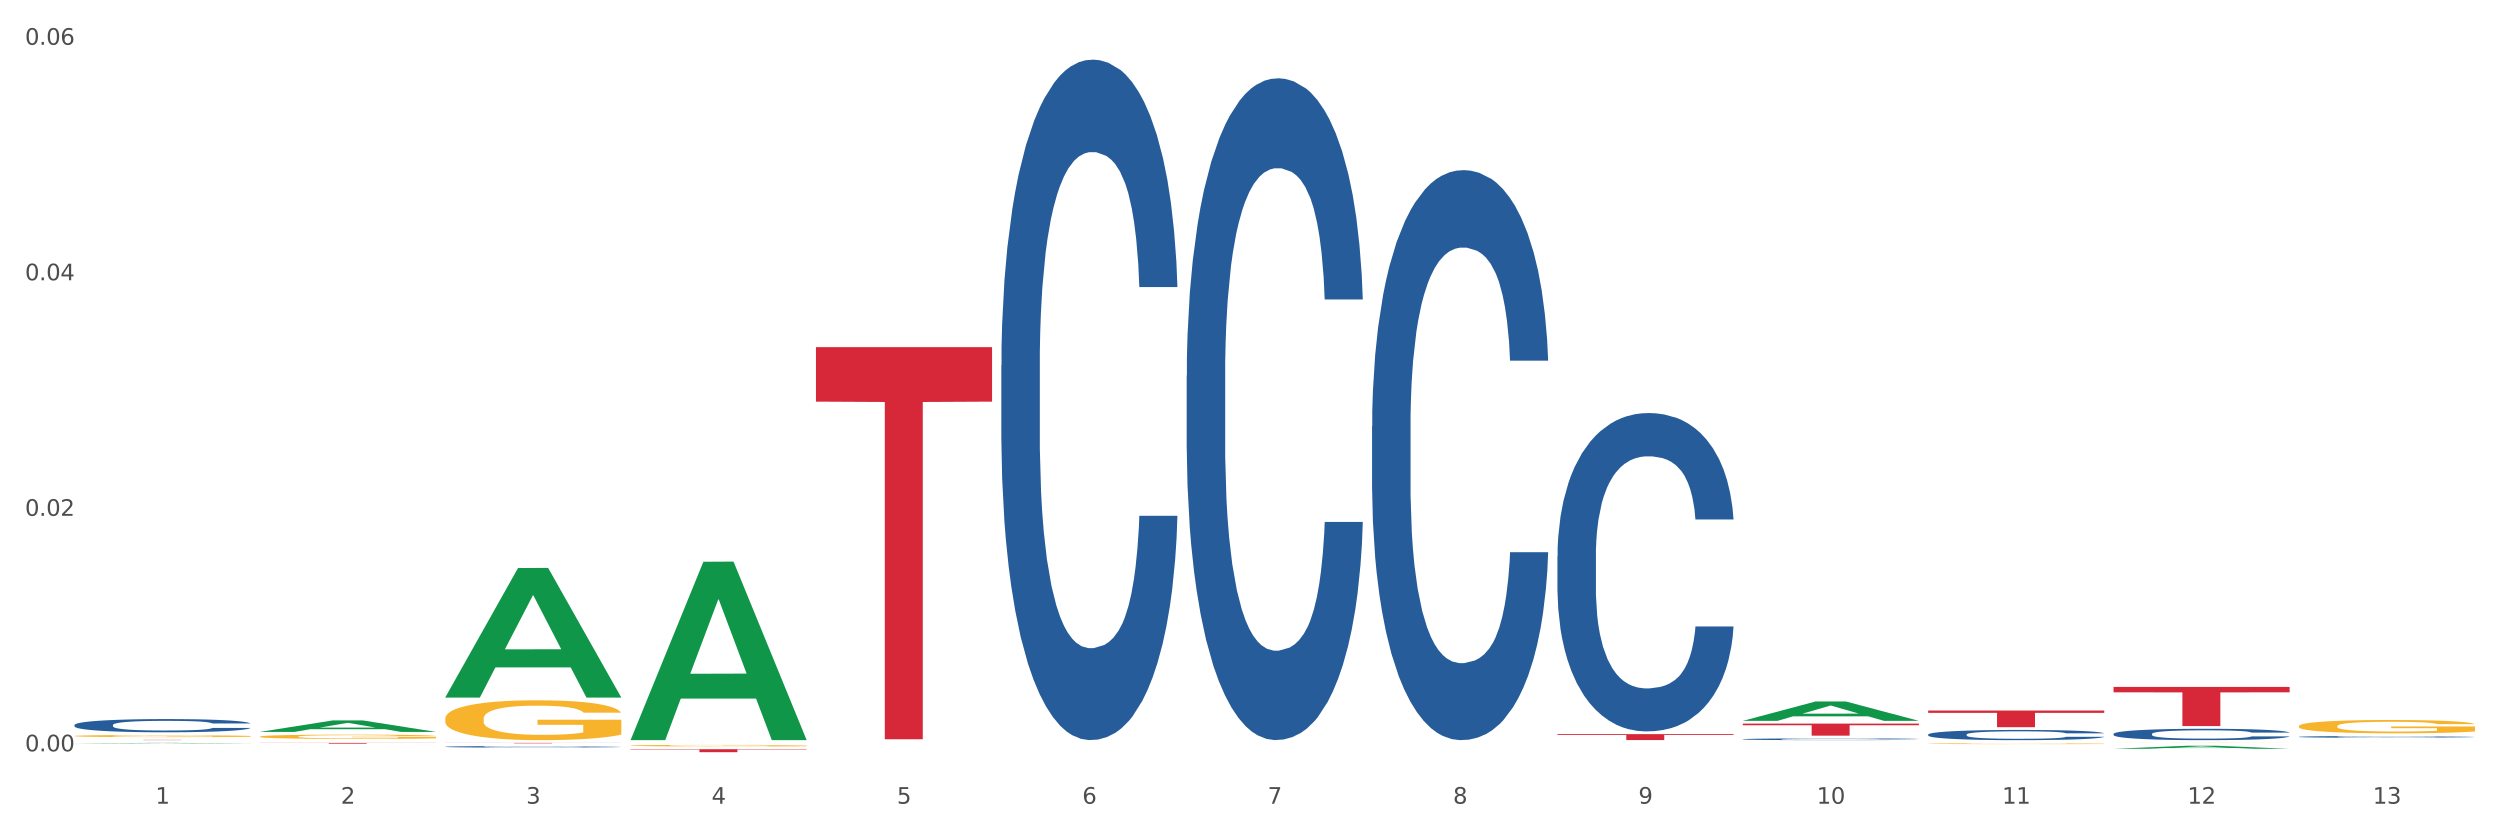 <?xml version="1.0" encoding="utf-8" standalone="no"?>
<!DOCTYPE svg PUBLIC "-//W3C//DTD SVG 1.1//EN"
  "http://www.w3.org/Graphics/SVG/1.1/DTD/svg11.dtd">
<svg xmlns:xlink="http://www.w3.org/1999/xlink" width="1080pt" height="360pt" viewBox="0 0 1080 360" xmlns="http://www.w3.org/2000/svg" version="1.1">
 <rect x="0" y="0" width="1080" height="360" fill="#333333" stroke="none"/>
 <defs>
  <style type="text/css">*{stroke-linejoin: round; stroke-linecap: butt}</style>
 </defs>
 <g id="figure_1">
  <g id="patch_1">
   <path d="M 0 360 
L 1080 360 
L 1080 0 
L 0 0 
z
" style="fill: #ffffff; stroke: #ffffff; stroke-linejoin: miter"/>
  </g>
  <g id="axes_1">
   <g id="matplotlib.axis_1">
    <g id="xtick_1">
     <g id="text_1">
      <!-- 1 -->
      <g style="fill: #4d4d4d" transform="translate(67.159 347.204) scale(0.096 -0.096)">
       <defs>
        <path id="DejaVuSans-31" d="M 794 531 
L 1825 531 
L 1825 4091 
L 703 3866 
L 703 4441 
L 1819 4666 
L 2450 4666 
L 2450 531 
L 3481 531 
L 3481 0 
L 794 0 
L 794 531 
z
" transform="scale(0.016)"/>
       </defs>
       <use xlink:href="#DejaVuSans-31"/>
      </g>
     </g>
    </g>
    <g id="xtick_2">
     <g id="text_2">
      <!-- 2 -->
      <g style="fill: #4d4d4d" transform="translate(147.238 347.204) scale(0.096 -0.096)">
       <defs>
        <path id="DejaVuSans-32" d="M 1228 531 
L 3431 531 
L 3431 0 
L 469 0 
L 469 531 
Q 828 903 1448 1529 
Q 2069 2156 2228 2338 
Q 2531 2678 2651 2914 
Q 2772 3150 2772 3378 
Q 2772 3750 2511 3984 
Q 2250 4219 1831 4219 
Q 1534 4219 1204 4116 
Q 875 4013 500 3803 
L 500 4441 
Q 881 4594 1212 4672 
Q 1544 4750 1819 4750 
Q 2544 4750 2975 4387 
Q 3406 4025 3406 3419 
Q 3406 3131 3298 2873 
Q 3191 2616 2906 2266 
Q 2828 2175 2409 1742 
Q 1991 1309 1228 531 
z
" transform="scale(0.016)"/>
       </defs>
       <use xlink:href="#DejaVuSans-32"/>
      </g>
     </g>
    </g>
    <g id="xtick_3">
     <g id="text_3">
      <!-- 3 -->
      <g style="fill: #4d4d4d" transform="translate(227.317 347.204) scale(0.096 -0.096)">
       <defs>
        <path id="DejaVuSans-33" d="M 2597 2516 
Q 3050 2419 3304 2112 
Q 3559 1806 3559 1356 
Q 3559 666 3084 287 
Q 2609 -91 1734 -91 
Q 1441 -91 1130 -33 
Q 819 25 488 141 
L 488 750 
Q 750 597 1062 519 
Q 1375 441 1716 441 
Q 2309 441 2620 675 
Q 2931 909 2931 1356 
Q 2931 1769 2642 2001 
Q 2353 2234 1838 2234 
L 1294 2234 
L 1294 2753 
L 1863 2753 
Q 2328 2753 2575 2939 
Q 2822 3125 2822 3475 
Q 2822 3834 2567 4026 
Q 2313 4219 1838 4219 
Q 1578 4219 1281 4162 
Q 984 4106 628 3988 
L 628 4550 
Q 988 4650 1302 4700 
Q 1616 4750 1894 4750 
Q 2613 4750 3031 4423 
Q 3450 4097 3450 3541 
Q 3450 3153 3228 2886 
Q 3006 2619 2597 2516 
z
" transform="scale(0.016)"/>
       </defs>
       <use xlink:href="#DejaVuSans-33"/>
      </g>
     </g>
    </g>
    <g id="xtick_4">
     <g id="text_4">
      <!-- 4 -->
      <g style="fill: #4d4d4d" transform="translate(307.396 347.204) scale(0.096 -0.096)">
       <defs>
        <path id="DejaVuSans-34" d="M 2419 4116 
L 825 1625 
L 2419 1625 
L 2419 4116 
z
M 2253 4666 
L 3047 4666 
L 3047 1625 
L 3713 1625 
L 3713 1100 
L 3047 1100 
L 3047 0 
L 2419 0 
L 2419 1100 
L 313 1100 
L 313 1709 
L 2253 4666 
z
" transform="scale(0.016)"/>
       </defs>
       <use xlink:href="#DejaVuSans-34"/>
      </g>
     </g>
    </g>
    <g id="xtick_5">
     <g id="text_5">
      <!-- 5 -->
      <g style="fill: #4d4d4d" transform="translate(387.475 347.204) scale(0.096 -0.096)">
       <defs>
        <path id="DejaVuSans-35" d="M 691 4666 
L 3169 4666 
L 3169 4134 
L 1269 4134 
L 1269 2991 
Q 1406 3038 1543 3061 
Q 1681 3084 1819 3084 
Q 2600 3084 3056 2656 
Q 3513 2228 3513 1497 
Q 3513 744 3044 326 
Q 2575 -91 1722 -91 
Q 1428 -91 1123 -41 
Q 819 9 494 109 
L 494 744 
Q 775 591 1075 516 
Q 1375 441 1709 441 
Q 2250 441 2565 725 
Q 2881 1009 2881 1497 
Q 2881 1984 2565 2268 
Q 2250 2553 1709 2553 
Q 1456 2553 1204 2497 
Q 953 2441 691 2322 
L 691 4666 
z
" transform="scale(0.016)"/>
       </defs>
       <use xlink:href="#DejaVuSans-35"/>
      </g>
     </g>
    </g>
    <g id="xtick_6">
     <g id="text_6">
      <!-- 6 -->
      <g style="fill: #4d4d4d" transform="translate(467.554 347.204) scale(0.096 -0.096)">
       <defs>
        <path id="DejaVuSans-36" d="M 2113 2584 
Q 1688 2584 1439 2293 
Q 1191 2003 1191 1497 
Q 1191 994 1439 701 
Q 1688 409 2113 409 
Q 2538 409 2786 701 
Q 3034 994 3034 1497 
Q 3034 2003 2786 2293 
Q 2538 2584 2113 2584 
z
M 3366 4563 
L 3366 3988 
Q 3128 4100 2886 4159 
Q 2644 4219 2406 4219 
Q 1781 4219 1451 3797 
Q 1122 3375 1075 2522 
Q 1259 2794 1537 2939 
Q 1816 3084 2150 3084 
Q 2853 3084 3261 2657 
Q 3669 2231 3669 1497 
Q 3669 778 3244 343 
Q 2819 -91 2113 -91 
Q 1303 -91 875 529 
Q 447 1150 447 2328 
Q 447 3434 972 4092 
Q 1497 4750 2381 4750 
Q 2619 4750 2861 4703 
Q 3103 4656 3366 4563 
z
" transform="scale(0.016)"/>
       </defs>
       <use xlink:href="#DejaVuSans-36"/>
      </g>
     </g>
    </g>
    <g id="xtick_7">
     <g id="text_7">
      <!-- 7 -->
      <g style="fill: #4d4d4d" transform="translate(547.634 347.204) scale(0.096 -0.096)">
       <defs>
        <path id="DejaVuSans-37" d="M 525 4666 
L 3525 4666 
L 3525 4397 
L 1831 0 
L 1172 0 
L 2766 4134 
L 525 4134 
L 525 4666 
z
" transform="scale(0.016)"/>
       </defs>
       <use xlink:href="#DejaVuSans-37"/>
      </g>
     </g>
    </g>
    <g id="xtick_8">
     <g id="text_8">
      <!-- 8 -->
      <g style="fill: #4d4d4d" transform="translate(627.713 347.204) scale(0.096 -0.096)">
       <defs>
        <path id="DejaVuSans-38" d="M 2034 2216 
Q 1584 2216 1326 1975 
Q 1069 1734 1069 1313 
Q 1069 891 1326 650 
Q 1584 409 2034 409 
Q 2484 409 2743 651 
Q 3003 894 3003 1313 
Q 3003 1734 2745 1975 
Q 2488 2216 2034 2216 
z
M 1403 2484 
Q 997 2584 770 2862 
Q 544 3141 544 3541 
Q 544 4100 942 4425 
Q 1341 4750 2034 4750 
Q 2731 4750 3128 4425 
Q 3525 4100 3525 3541 
Q 3525 3141 3298 2862 
Q 3072 2584 2669 2484 
Q 3125 2378 3379 2068 
Q 3634 1759 3634 1313 
Q 3634 634 3220 271 
Q 2806 -91 2034 -91 
Q 1263 -91 848 271 
Q 434 634 434 1313 
Q 434 1759 690 2068 
Q 947 2378 1403 2484 
z
M 1172 3481 
Q 1172 3119 1398 2916 
Q 1625 2713 2034 2713 
Q 2441 2713 2670 2916 
Q 2900 3119 2900 3481 
Q 2900 3844 2670 4047 
Q 2441 4250 2034 4250 
Q 1625 4250 1398 4047 
Q 1172 3844 1172 3481 
z
" transform="scale(0.016)"/>
       </defs>
       <use xlink:href="#DejaVuSans-38"/>
      </g>
     </g>
    </g>
    <g id="xtick_9">
     <g id="text_9">
      <!-- 9 -->
      <g style="fill: #4d4d4d" transform="translate(707.792 347.204) scale(0.096 -0.096)">
       <defs>
        <path id="DejaVuSans-39" d="M 703 97 
L 703 672 
Q 941 559 1184 500 
Q 1428 441 1663 441 
Q 2288 441 2617 861 
Q 2947 1281 2994 2138 
Q 2813 1869 2534 1725 
Q 2256 1581 1919 1581 
Q 1219 1581 811 2004 
Q 403 2428 403 3163 
Q 403 3881 828 4315 
Q 1253 4750 1959 4750 
Q 2769 4750 3195 4129 
Q 3622 3509 3622 2328 
Q 3622 1225 3098 567 
Q 2575 -91 1691 -91 
Q 1453 -91 1209 -44 
Q 966 3 703 97 
z
M 1959 2075 
Q 2384 2075 2632 2365 
Q 2881 2656 2881 3163 
Q 2881 3666 2632 3958 
Q 2384 4250 1959 4250 
Q 1534 4250 1286 3958 
Q 1038 3666 1038 3163 
Q 1038 2656 1286 2365 
Q 1534 2075 1959 2075 
z
" transform="scale(0.016)"/>
       </defs>
       <use xlink:href="#DejaVuSans-39"/>
      </g>
     </g>
    </g>
    <g id="xtick_10">
     <g id="text_10">
      <!-- 10 -->
      <g style="fill: #4d4d4d" transform="translate(784.817 347.204) scale(0.096 -0.096)">
       <defs>
        <path id="DejaVuSans-30" d="M 2034 4250 
Q 1547 4250 1301 3770 
Q 1056 3291 1056 2328 
Q 1056 1369 1301 889 
Q 1547 409 2034 409 
Q 2525 409 2770 889 
Q 3016 1369 3016 2328 
Q 3016 3291 2770 3770 
Q 2525 4250 2034 4250 
z
M 2034 4750 
Q 2819 4750 3233 4129 
Q 3647 3509 3647 2328 
Q 3647 1150 3233 529 
Q 2819 -91 2034 -91 
Q 1250 -91 836 529 
Q 422 1150 422 2328 
Q 422 3509 836 4129 
Q 1250 4750 2034 4750 
z
" transform="scale(0.016)"/>
       </defs>
       <use xlink:href="#DejaVuSans-31"/>
       <use xlink:href="#DejaVuSans-30" transform="translate(63.623 0)"/>
      </g>
     </g>
    </g>
    <g id="xtick_11">
     <g id="text_11">
      <!-- 11 -->
      <g style="fill: #4d4d4d" transform="translate(864.896 347.204) scale(0.096 -0.096)">
       <use xlink:href="#DejaVuSans-31"/>
       <use xlink:href="#DejaVuSans-31" transform="translate(63.623 0)"/>
      </g>
     </g>
    </g>
    <g id="xtick_12">
     <g id="text_12">
      <!-- 12 -->
      <g style="fill: #4d4d4d" transform="translate(944.975 347.204) scale(0.096 -0.096)">
       <use xlink:href="#DejaVuSans-31"/>
       <use xlink:href="#DejaVuSans-32" transform="translate(63.623 0)"/>
      </g>
     </g>
    </g>
    <g id="xtick_13">
     <g id="text_13">
      <!-- 13 -->
      <g style="fill: #4d4d4d" transform="translate(1025.054 347.204) scale(0.096 -0.096)">
       <use xlink:href="#DejaVuSans-31"/>
       <use xlink:href="#DejaVuSans-33" transform="translate(63.623 0)"/>
      </g>
     </g>
    </g>
    <g id="xtick_14"/>
    <g id="xtick_15"/>
    <g id="xtick_16"/>
    <g id="xtick_17"/>
    <g id="xtick_18"/>
    <g id="xtick_19"/>
    <g id="xtick_20"/>
    <g id="xtick_21"/>
    <g id="xtick_22"/>
    <g id="xtick_23"/>
    <g id="xtick_24"/>
    <g id="xtick_25"/>
   </g>
   <g id="matplotlib.axis_2">
    <g id="ytick_1">
     <g id="text_14">
      <!-- 0.00 -->
      <g style="fill: #4d4d4d" transform="translate(10.8 324.579) scale(0.096 -0.096)">
       <defs>
        <path id="DejaVuSans-2e" d="M 684 794 
L 1344 794 
L 1344 0 
L 684 0 
L 684 794 
z
" transform="scale(0.016)"/>
       </defs>
       <use xlink:href="#DejaVuSans-30"/>
       <use xlink:href="#DejaVuSans-2e" transform="translate(63.623 0)"/>
       <use xlink:href="#DejaVuSans-30" transform="translate(95.41 0)"/>
       <use xlink:href="#DejaVuSans-30" transform="translate(159.033 0)"/>
      </g>
     </g>
    </g>
    <g id="ytick_2">
     <g id="text_15">
      <!-- 0.02 -->
      <g style="fill: #4d4d4d" transform="translate(10.8 222.833) scale(0.096 -0.096)">
       <use xlink:href="#DejaVuSans-30"/>
       <use xlink:href="#DejaVuSans-2e" transform="translate(63.623 0)"/>
       <use xlink:href="#DejaVuSans-30" transform="translate(95.41 0)"/>
       <use xlink:href="#DejaVuSans-32" transform="translate(159.033 0)"/>
      </g>
     </g>
    </g>
    <g id="ytick_3">
     <g id="text_16">
      <!-- 0.04 -->
      <g style="fill: #4d4d4d" transform="translate(10.8 121.086) scale(0.096 -0.096)">
       <use xlink:href="#DejaVuSans-30"/>
       <use xlink:href="#DejaVuSans-2e" transform="translate(63.623 0)"/>
       <use xlink:href="#DejaVuSans-30" transform="translate(95.41 0)"/>
       <use xlink:href="#DejaVuSans-34" transform="translate(159.033 0)"/>
      </g>
     </g>
    </g>
    <g id="ytick_4">
     <g id="text_17">
      <!-- 0.06 -->
      <g style="fill: #4d4d4d" transform="translate(10.8 19.34) scale(0.096 -0.096)">
       <use xlink:href="#DejaVuSans-30"/>
       <use xlink:href="#DejaVuSans-2e" transform="translate(63.623 0)"/>
       <use xlink:href="#DejaVuSans-30" transform="translate(95.41 0)"/>
       <use xlink:href="#DejaVuSans-36" transform="translate(159.033 0)"/>
      </g>
     </g>
    </g>
    <g id="ytick_5"/>
    <g id="ytick_6"/>
    <g id="ytick_7"/>
   </g>
   <g id="PolyCollection_1">
    <path d="M 32.175 321.163 
L 32.253 321.163 
L 63.625 320.932 
L 76.644 320.931 
L 108.25 321.164 
L 93.192 321.164 
L 86.369 321.11 
L 53.978 321.11 
L 53.743 321.111 
L 47.155 321.164 
L 32.175 321.164 
L 32.175 321.163 
L 58.056 321.077 
L 82.291 321.077 
L 70.291 320.981 
L 70.134 320.981 
L 69.977 320.981 
L 57.978 321.077 
L 58.056 321.077 
L 32.175 321.163 
z
" clip-path="url(#pfc039f7ddf)" style="fill: #109648"/>
    <path d="M 192.333 320.931 
L 268.408 320.931 
L 268.408 320.958 
L 238.483 320.959 
L 238.483 321.125 
L 222.078 321.125 
L 222.078 320.959 
L 192.333 320.958 
L 192.333 320.932 
L 192.333 320.931 
z
" clip-path="url(#pfc039f7ddf)" style="fill: #d62839"/>
    <path d="M 112.254 320.931 
L 188.329 320.931 
L 188.329 320.977 
L 158.404 320.978 
L 158.404 321.263 
L 141.999 321.263 
L 141.999 320.978 
L 112.254 320.977 
L 112.254 320.932 
L 112.254 320.931 
z
" clip-path="url(#pfc039f7ddf)" style="fill: #d62839"/>
    <path d="M 32.175 319.614 
L 108.25 319.614 
L 108.25 319.633 
L 78.325 319.633 
L 78.325 319.751 
L 61.92 319.751 
L 61.92 319.633 
L 32.175 319.633 
L 32.175 319.614 
L 32.175 319.614 
z
" clip-path="url(#pfc039f7ddf)" style="fill: #d62839"/>
    <path d="M 672.808 317.154 
L 748.883 317.154 
L 748.883 317.511 
L 718.958 317.514 
L 718.958 319.722 
L 702.553 319.722 
L 702.553 317.514 
L 672.808 317.511 
L 672.808 317.157 
L 672.808 317.154 
z
" clip-path="url(#pfc039f7ddf)" style="fill: #d62839"/>
    <path d="M 752.887 312.597 
L 828.963 312.597 
L 828.963 313.322 
L 799.037 313.327 
L 799.037 317.815 
L 782.632 317.815 
L 782.632 313.327 
L 752.887 313.322 
L 752.887 312.602 
L 752.887 312.597 
z
" clip-path="url(#pfc039f7ddf)" style="fill: #d62839"/>
    <path d="M 832.967 306.953 
L 909.042 306.953 
L 909.042 307.953 
L 879.116 307.96 
L 879.116 314.152 
L 862.712 314.152 
L 862.712 307.96 
L 832.967 307.953 
L 832.967 306.96 
L 832.967 306.953 
z
" clip-path="url(#pfc039f7ddf)" style="fill: #d62839"/>
    <path d="M 913.046 296.743 
L 989.121 296.743 
L 989.121 299.093 
L 959.196 299.109 
L 959.196 313.65 
L 942.791 313.65 
L 942.791 299.109 
L 913.046 299.093 
L 913.046 296.759 
L 913.046 296.743 
z
" clip-path="url(#pfc039f7ddf)" style="fill: #d62839"/>
    <path d="M 32.175 317.947 
L 32.265 317.946 
L 32.265 317.916 
L 32.444 317.89 
L 33.343 317.828 
L 34.69 317.777 
L 35.678 317.75 
L 36.666 317.728 
L 37.833 317.705 
L 39.271 317.682 
L 41.875 317.648 
L 43.492 317.631 
L 45.468 317.613 
L 49.061 317.586 
L 51.665 317.571 
L 54.36 317.559 
L 58.761 317.544 
L 61.635 317.538 
L 64.689 317.533 
L 68.371 317.529 
L 71.156 317.528 
L 77.263 317.531 
L 82.473 317.538 
L 84.988 317.544 
L 88.221 317.554 
L 89.927 317.561 
L 92.712 317.574 
L 95.586 317.591 
L 97.562 317.606 
L 100.526 317.634 
L 102.771 317.662 
L 104.837 317.697 
L 105.915 317.721 
L 106.723 317.743 
L 107.442 317.769 
L 108.16 317.809 
L 91.993 317.809 
L 91.365 317.781 
L 90.377 317.753 
L 88.939 317.727 
L 87.682 317.71 
L 85.526 317.69 
L 83.55 317.676 
L 81.485 317.666 
L 78.97 317.658 
L 76.994 317.654 
L 74.209 317.651 
L 68.731 317.652 
L 65.048 317.658 
L 62.533 317.666 
L 60.917 317.674 
L 59.479 317.682 
L 57.863 317.694 
L 55.977 317.711 
L 54.629 317.727 
L 53.282 317.747 
L 52.204 317.766 
L 51.216 317.79 
L 50.408 317.814 
L 49.779 317.84 
L 49.24 317.871 
L 48.791 317.924 
L 48.791 318.037 
L 48.971 318.062 
L 49.42 318.096 
L 49.959 318.122 
L 50.857 318.153 
L 51.665 318.173 
L 53.192 318.203 
L 54.899 318.228 
L 56.246 318.243 
L 57.593 318.257 
L 59.929 318.275 
L 62.533 318.29 
L 64.779 318.299 
L 67.832 318.307 
L 69.898 318.31 
L 71.695 318.312 
L 76.096 318.312 
L 79.239 318.31 
L 82.742 318.304 
L 85.437 318.296 
L 87.682 318.287 
L 90.197 318.272 
L 91.814 318.258 
L 91.814 318.086 
L 72.054 318.085 
L 72.054 317.97 
L 108.25 317.97 
L 108.25 318.307 
L 106.723 318.324 
L 105.017 318.34 
L 103.22 318.354 
L 100.526 318.372 
L 97.292 318.388 
L 94.418 318.4 
L 91.365 318.41 
L 87.772 318.419 
L 83.101 318.427 
L 80.227 318.43 
L 76.635 318.433 
L 72.413 318.434 
L 68.731 318.432 
L 65.138 318.428 
L 61.366 318.42 
L 57.683 318.41 
L 54.899 318.399 
L 52.114 318.386 
L 49.15 318.368 
L 46.815 318.352 
L 45.019 318.337 
L 43.043 318.318 
L 40.887 318.293 
L 39.271 318.271 
L 37.833 318.248 
L 36.307 318.218 
L 35.229 318.192 
L 34.151 318.16 
L 33.522 318.136 
L 32.804 318.099 
L 32.265 318.047 
L 32.175 317.947 
z
" clip-path="url(#pfc039f7ddf)" style="fill: #f7b32b"/>
    <path d="M 272.412 323.647 
L 348.488 323.647 
L 348.488 323.828 
L 318.562 323.829 
L 318.562 324.95 
L 302.157 324.95 
L 302.157 323.829 
L 272.412 323.828 
L 272.412 323.648 
L 272.412 323.647 
z
" clip-path="url(#pfc039f7ddf)" style="fill: #d62839"/>
    <path d="M 993.125 313.697 
L 993.215 313.692 
L 993.215 313.503 
L 993.394 313.34 
L 994.292 312.946 
L 995.64 312.621 
L 996.628 312.447 
L 997.616 312.306 
L 998.783 312.164 
L 1000.22 312.017 
L 1002.825 311.801 
L 1004.442 311.691 
L 1006.418 311.576 
L 1010.01 311.407 
L 1012.615 311.313 
L 1015.31 311.234 
L 1019.711 311.14 
L 1022.585 311.098 
L 1025.639 311.066 
L 1029.321 311.045 
L 1032.105 311.04 
L 1038.213 311.056 
L 1043.422 311.103 
L 1045.937 311.14 
L 1049.171 311.203 
L 1050.877 311.245 
L 1053.662 311.329 
L 1056.536 311.439 
L 1058.512 311.534 
L 1061.476 311.712 
L 1063.721 311.891 
L 1065.787 312.111 
L 1066.865 312.264 
L 1067.673 312.405 
L 1068.392 312.568 
L 1069.11 312.825 
L 1052.943 312.825 
L 1052.314 312.642 
L 1051.326 312.468 
L 1049.889 312.3 
L 1048.632 312.195 
L 1046.476 312.064 
L 1044.5 311.98 
L 1042.434 311.917 
L 1039.92 311.864 
L 1037.944 311.838 
L 1035.159 311.817 
L 1029.68 311.822 
L 1025.998 311.864 
L 1023.483 311.917 
L 1021.866 311.964 
L 1020.429 312.017 
L 1018.813 312.09 
L 1016.926 312.2 
L 1015.579 312.3 
L 1014.232 312.426 
L 1013.154 312.552 
L 1012.166 312.699 
L 1011.358 312.857 
L 1010.729 313.02 
L 1010.19 313.219 
L 1009.741 313.55 
L 1009.741 314.27 
L 1009.921 314.432 
L 1010.37 314.648 
L 1010.909 314.811 
L 1011.807 315.005 
L 1012.615 315.136 
L 1014.142 315.325 
L 1015.849 315.483 
L 1017.196 315.583 
L 1018.543 315.667 
L 1020.878 315.782 
L 1023.483 315.877 
L 1025.728 315.934 
L 1028.782 315.987 
L 1030.848 316.008 
L 1032.644 316.019 
L 1037.045 316.019 
L 1040.189 316.003 
L 1043.692 315.966 
L 1046.386 315.919 
L 1048.632 315.861 
L 1051.147 315.766 
L 1052.763 315.677 
L 1052.763 314.58 
L 1033.004 314.574 
L 1033.004 313.844 
L 1069.2 313.844 
L 1069.2 315.987 
L 1067.673 316.097 
L 1065.967 316.197 
L 1064.17 316.286 
L 1061.476 316.397 
L 1058.242 316.502 
L 1055.368 316.575 
L 1052.314 316.638 
L 1048.722 316.696 
L 1044.051 316.749 
L 1041.177 316.77 
L 1037.584 316.785 
L 1033.363 316.791 
L 1029.68 316.78 
L 1026.088 316.754 
L 1022.315 316.706 
L 1018.633 316.638 
L 1015.849 316.57 
L 1013.064 316.486 
L 1010.1 316.376 
L 1007.765 316.271 
L 1005.969 316.176 
L 1003.993 316.055 
L 1001.837 315.898 
L 1000.22 315.756 
L 998.783 315.609 
L 997.256 315.42 
L 996.179 315.257 
L 995.101 315.052 
L 994.472 314.9 
L 993.754 314.664 
L 993.215 314.333 
L 993.125 313.697 
z
" clip-path="url(#pfc039f7ddf)" style="fill: #f7b32b"/>
    <path d="M 913.046 320.958 
L 913.135 320.958 
L 913.135 320.956 
L 913.315 320.954 
L 914.213 320.95 
L 915.561 320.947 
L 916.549 320.946 
L 917.537 320.944 
L 918.704 320.943 
L 920.141 320.941 
L 922.746 320.939 
L 924.363 320.938 
L 926.339 320.937 
L 929.931 320.935 
L 932.536 320.934 
L 935.231 320.933 
L 939.632 320.932 
L 942.506 320.932 
L 945.559 320.932 
L 949.242 320.931 
L 952.026 320.931 
L 958.134 320.932 
L 963.343 320.932 
L 965.858 320.932 
L 969.092 320.933 
L 970.798 320.933 
L 973.582 320.934 
L 976.457 320.935 
L 978.433 320.936 
L 981.397 320.938 
L 983.642 320.94 
L 985.708 320.942 
L 986.786 320.944 
L 987.594 320.945 
L 988.312 320.947 
L 989.031 320.949 
L 972.864 320.949 
L 972.235 320.947 
L 971.247 320.946 
L 969.81 320.944 
L 968.553 320.943 
L 966.397 320.942 
L 964.421 320.941 
L 962.355 320.94 
L 959.84 320.94 
L 957.864 320.939 
L 955.08 320.939 
L 949.601 320.939 
L 945.919 320.94 
L 943.404 320.94 
L 941.787 320.941 
L 940.35 320.941 
L 938.733 320.942 
L 936.847 320.943 
L 935.5 320.944 
L 934.153 320.945 
L 933.075 320.947 
L 932.087 320.948 
L 931.279 320.95 
L 930.65 320.951 
L 930.111 320.953 
L 929.662 320.957 
L 929.662 320.964 
L 929.841 320.965 
L 930.291 320.968 
L 930.829 320.969 
L 931.728 320.971 
L 932.536 320.972 
L 934.063 320.974 
L 935.769 320.976 
L 937.117 320.977 
L 938.464 320.978 
L 940.799 320.979 
L 943.404 320.98 
L 945.649 320.98 
L 948.703 320.981 
L 950.769 320.981 
L 952.565 320.981 
L 956.966 320.981 
L 960.11 320.981 
L 963.613 320.981 
L 966.307 320.98 
L 968.553 320.98 
L 971.068 320.979 
L 972.684 320.978 
L 972.684 320.967 
L 952.925 320.967 
L 952.925 320.959 
L 989.121 320.959 
L 989.121 320.981 
L 987.594 320.982 
L 985.887 320.983 
L 984.091 320.984 
L 981.397 320.985 
L 978.163 320.986 
L 975.289 320.987 
L 972.235 320.987 
L 968.643 320.988 
L 963.972 320.989 
L 961.098 320.989 
L 957.505 320.989 
L 953.284 320.989 
L 949.601 320.989 
L 946.009 320.989 
L 942.236 320.988 
L 938.554 320.987 
L 935.769 320.987 
L 932.985 320.986 
L 930.021 320.985 
L 927.686 320.984 
L 925.89 320.983 
L 923.914 320.982 
L 921.758 320.98 
L 920.141 320.979 
L 918.704 320.977 
L 917.177 320.975 
L 916.099 320.974 
L 915.022 320.972 
L 914.393 320.97 
L 913.674 320.968 
L 913.135 320.964 
L 913.046 320.958 
z
" clip-path="url(#pfc039f7ddf)" style="fill: #f7b32b"/>
    <path d="M 832.967 321.278 
L 833.056 321.278 
L 833.056 321.266 
L 833.236 321.256 
L 834.134 321.231 
L 835.481 321.21 
L 836.469 321.199 
L 837.457 321.19 
L 838.625 321.181 
L 840.062 321.172 
L 842.667 321.158 
L 844.283 321.151 
L 846.259 321.144 
L 849.852 321.134 
L 852.457 321.128 
L 855.151 321.123 
L 859.552 321.117 
L 862.427 321.114 
L 865.48 321.112 
L 869.163 321.111 
L 871.947 321.11 
L 878.055 321.111 
L 883.264 321.114 
L 885.779 321.117 
L 889.012 321.121 
L 890.719 321.123 
L 893.503 321.129 
L 896.377 321.136 
L 898.353 321.142 
L 901.317 321.153 
L 903.563 321.164 
L 905.629 321.178 
L 906.706 321.188 
L 907.515 321.197 
L 908.233 321.207 
L 908.952 321.223 
L 892.785 321.223 
L 892.156 321.212 
L 891.168 321.201 
L 889.731 321.19 
L 888.474 321.183 
L 886.318 321.175 
L 884.342 321.17 
L 882.276 321.166 
L 879.761 321.162 
L 877.785 321.161 
L 875.001 321.159 
L 869.522 321.16 
L 865.84 321.162 
L 863.325 321.166 
L 861.708 321.169 
L 860.271 321.172 
L 858.654 321.177 
L 856.768 321.184 
L 855.421 321.19 
L 854.074 321.198 
L 852.996 321.206 
L 852.008 321.215 
L 851.199 321.225 
L 850.571 321.235 
L 850.032 321.248 
L 849.583 321.269 
L 849.583 321.314 
L 849.762 321.325 
L 850.211 321.338 
L 850.75 321.349 
L 851.648 321.361 
L 852.457 321.369 
L 853.984 321.381 
L 855.69 321.391 
L 857.038 321.397 
L 858.385 321.403 
L 860.72 321.41 
L 863.325 321.416 
L 865.57 321.42 
L 868.624 321.423 
L 870.69 321.424 
L 872.486 321.425 
L 876.887 321.425 
L 880.031 321.424 
L 883.534 321.422 
L 886.228 321.419 
L 888.474 321.415 
L 890.988 321.409 
L 892.605 321.403 
L 892.605 321.334 
L 872.845 321.334 
L 872.845 321.288 
L 909.042 321.288 
L 909.042 321.423 
L 907.515 321.43 
L 905.808 321.436 
L 904.012 321.442 
L 901.317 321.449 
L 898.084 321.456 
L 895.21 321.46 
L 892.156 321.464 
L 888.563 321.468 
L 883.893 321.471 
L 881.019 321.472 
L 877.426 321.473 
L 873.205 321.474 
L 869.522 321.473 
L 865.929 321.471 
L 862.157 321.468 
L 858.475 321.464 
L 855.69 321.46 
L 852.906 321.455 
L 849.942 321.448 
L 847.607 321.441 
L 845.81 321.435 
L 843.834 321.427 
L 841.679 321.417 
L 840.062 321.408 
L 838.625 321.399 
L 837.098 321.387 
L 836.02 321.377 
L 834.942 321.364 
L 834.314 321.354 
L 833.595 321.339 
L 833.056 321.318 
L 832.967 321.278 
z
" clip-path="url(#pfc039f7ddf)" style="fill: #f7b32b"/>
    <path d="M 272.412 322.111 
L 272.502 322.11 
L 272.502 322.088 
L 272.682 322.07 
L 273.58 322.024 
L 274.927 321.987 
L 275.915 321.967 
L 276.903 321.951 
L 278.071 321.934 
L 279.508 321.917 
L 282.113 321.893 
L 283.729 321.88 
L 285.705 321.867 
L 289.298 321.847 
L 291.903 321.837 
L 294.597 321.828 
L 298.998 321.817 
L 301.873 321.812 
L 304.926 321.808 
L 308.609 321.806 
L 311.393 321.805 
L 317.501 321.807 
L 322.71 321.812 
L 325.225 321.817 
L 328.458 321.824 
L 330.165 321.829 
L 332.949 321.838 
L 335.823 321.851 
L 337.799 321.862 
L 340.763 321.882 
L 343.009 321.903 
L 345.075 321.928 
L 346.152 321.946 
L 346.961 321.962 
L 347.679 321.981 
L 348.398 322.01 
L 332.231 322.01 
L 331.602 321.989 
L 330.614 321.969 
L 329.177 321.95 
L 327.919 321.938 
L 325.764 321.923 
L 323.788 321.913 
L 321.722 321.906 
L 319.207 321.9 
L 317.231 321.897 
L 314.447 321.895 
L 308.968 321.895 
L 305.286 321.9 
L 302.771 321.906 
L 301.154 321.911 
L 299.717 321.917 
L 298.1 321.926 
L 296.214 321.939 
L 294.867 321.95 
L 293.52 321.965 
L 292.442 321.979 
L 291.454 321.996 
L 290.645 322.014 
L 290.017 322.033 
L 289.478 322.056 
L 289.029 322.094 
L 289.029 322.176 
L 289.208 322.195 
L 289.657 322.22 
L 290.196 322.239 
L 291.094 322.261 
L 291.903 322.276 
L 293.43 322.298 
L 295.136 322.316 
L 296.483 322.327 
L 297.831 322.337 
L 300.166 322.35 
L 302.771 322.361 
L 305.016 322.368 
L 308.07 322.374 
L 310.136 322.376 
L 311.932 322.378 
L 316.333 322.378 
L 319.477 322.376 
L 322.98 322.372 
L 325.674 322.366 
L 327.919 322.359 
L 330.434 322.349 
L 332.051 322.338 
L 332.051 322.212 
L 312.291 322.212 
L 312.291 322.128 
L 348.488 322.128 
L 348.488 322.374 
L 346.961 322.387 
L 345.254 322.398 
L 343.458 322.408 
L 340.763 322.421 
L 337.53 322.433 
L 334.656 322.442 
L 331.602 322.449 
L 328.009 322.455 
L 323.339 322.461 
L 320.465 322.464 
L 316.872 322.466 
L 312.651 322.466 
L 308.968 322.465 
L 305.375 322.462 
L 301.603 322.457 
L 297.921 322.449 
L 295.136 322.441 
L 292.352 322.431 
L 289.388 322.419 
L 287.053 322.407 
L 285.256 322.396 
L 283.28 322.382 
L 281.125 322.364 
L 279.508 322.347 
L 278.071 322.33 
L 276.544 322.309 
L 275.466 322.29 
L 274.388 322.266 
L 273.76 322.249 
L 273.041 322.222 
L 272.502 322.184 
L 272.412 322.111 
z
" clip-path="url(#pfc039f7ddf)" style="fill: #f7b32b"/>
    <path d="M 192.333 310.489 
L 192.423 310.473 
L 192.423 309.907 
L 192.603 309.42 
L 193.501 308.24 
L 194.848 307.265 
L 195.836 306.746 
L 196.824 306.322 
L 197.992 305.897 
L 199.429 305.457 
L 202.034 304.812 
L 203.65 304.482 
L 205.626 304.136 
L 209.219 303.633 
L 211.824 303.35 
L 214.518 303.114 
L 218.919 302.831 
L 221.793 302.705 
L 224.847 302.611 
L 228.53 302.548 
L 231.314 302.532 
L 237.422 302.579 
L 242.631 302.721 
L 245.146 302.831 
L 248.379 303.019 
L 250.086 303.145 
L 252.87 303.397 
L 255.744 303.727 
L 257.72 304.01 
L 260.684 304.545 
L 262.93 305.079 
L 264.995 305.74 
L 266.073 306.196 
L 266.882 306.62 
L 267.6 307.108 
L 268.319 307.878 
L 252.152 307.878 
L 251.523 307.328 
L 250.535 306.809 
L 249.098 306.306 
L 247.84 305.991 
L 245.685 305.598 
L 243.709 305.347 
L 241.643 305.158 
L 239.128 305.001 
L 237.152 304.922 
L 234.368 304.859 
L 228.889 304.875 
L 225.206 305.001 
L 222.692 305.158 
L 221.075 305.3 
L 219.638 305.457 
L 218.021 305.677 
L 216.135 306.007 
L 214.788 306.306 
L 213.44 306.683 
L 212.363 307.061 
L 211.375 307.501 
L 210.566 307.973 
L 209.937 308.46 
L 209.399 309.058 
L 208.949 310.049 
L 208.949 312.203 
L 209.129 312.69 
L 209.578 313.335 
L 210.117 313.822 
L 211.015 314.404 
L 211.824 314.797 
L 213.351 315.364 
L 215.057 315.835 
L 216.404 316.134 
L 217.752 316.386 
L 220.087 316.732 
L 222.692 317.015 
L 224.937 317.188 
L 227.991 317.345 
L 230.057 317.408 
L 231.853 317.439 
L 236.254 317.439 
L 239.398 317.392 
L 242.9 317.282 
L 245.595 317.14 
L 247.84 316.967 
L 250.355 316.684 
L 251.972 316.417 
L 251.972 313.131 
L 232.212 313.115 
L 232.212 310.929 
L 268.408 310.929 
L 268.408 317.345 
L 266.882 317.675 
L 265.175 317.974 
L 263.379 318.241 
L 260.684 318.571 
L 257.451 318.886 
L 254.577 319.106 
L 251.523 319.295 
L 247.93 319.468 
L 243.26 319.625 
L 240.386 319.688 
L 236.793 319.735 
L 232.571 319.751 
L 228.889 319.719 
L 225.296 319.641 
L 221.524 319.499 
L 217.841 319.295 
L 215.057 319.09 
L 212.273 318.839 
L 209.309 318.508 
L 206.974 318.194 
L 205.177 317.911 
L 203.201 317.549 
L 201.046 317.078 
L 199.429 316.653 
L 197.992 316.213 
L 196.465 315.647 
L 195.387 315.159 
L 194.309 314.546 
L 193.681 314.09 
L 192.962 313.382 
L 192.423 312.392 
L 192.333 310.489 
z
" clip-path="url(#pfc039f7ddf)" style="fill: #f7b32b"/>
    <path d="M 112.254 318.221 
L 112.344 318.22 
L 112.344 318.159 
L 112.524 318.106 
L 113.422 317.979 
L 114.769 317.874 
L 115.757 317.818 
L 116.745 317.773 
L 117.913 317.727 
L 119.35 317.68 
L 121.954 317.61 
L 123.571 317.575 
L 125.547 317.537 
L 129.14 317.483 
L 131.744 317.453 
L 134.439 317.427 
L 138.84 317.397 
L 141.714 317.383 
L 144.768 317.373 
L 148.45 317.366 
L 151.235 317.365 
L 157.342 317.37 
L 162.552 317.385 
L 165.067 317.397 
L 168.3 317.417 
L 170.007 317.431 
L 172.791 317.458 
L 175.665 317.493 
L 177.641 317.524 
L 180.605 317.581 
L 182.85 317.639 
L 184.916 317.71 
L 185.994 317.759 
L 186.802 317.805 
L 187.521 317.857 
L 188.24 317.94 
L 172.072 317.94 
L 171.444 317.881 
L 170.456 317.825 
L 169.019 317.771 
L 167.761 317.737 
L 165.606 317.695 
L 163.63 317.668 
L 161.564 317.647 
L 159.049 317.631 
L 157.073 317.622 
L 154.289 317.615 
L 148.81 317.617 
L 145.127 317.631 
L 142.612 317.647 
L 140.996 317.663 
L 139.559 317.68 
L 137.942 317.703 
L 136.056 317.739 
L 134.708 317.771 
L 133.361 317.812 
L 132.283 317.852 
L 131.295 317.9 
L 130.487 317.951 
L 129.858 318.003 
L 129.319 318.067 
L 128.87 318.174 
L 128.87 318.406 
L 129.05 318.459 
L 129.499 318.528 
L 130.038 318.58 
L 130.936 318.643 
L 131.744 318.685 
L 133.271 318.746 
L 134.978 318.797 
L 136.325 318.829 
L 137.672 318.856 
L 140.008 318.894 
L 142.612 318.924 
L 144.858 318.943 
L 147.912 318.96 
L 149.977 318.966 
L 151.774 318.97 
L 156.175 318.97 
L 159.318 318.965 
L 162.821 318.953 
L 165.516 318.938 
L 167.761 318.919 
L 170.276 318.889 
L 171.893 318.86 
L 171.893 318.506 
L 152.133 318.504 
L 152.133 318.269 
L 188.329 318.269 
L 188.329 318.96 
L 186.802 318.995 
L 185.096 319.027 
L 183.3 319.056 
L 180.605 319.092 
L 177.372 319.126 
L 174.497 319.149 
L 171.444 319.17 
L 167.851 319.188 
L 163.181 319.205 
L 160.306 319.212 
L 156.714 319.217 
L 152.492 319.219 
L 148.81 319.215 
L 145.217 319.207 
L 141.445 319.192 
L 137.762 319.17 
L 134.978 319.148 
L 132.194 319.121 
L 129.23 319.085 
L 126.894 319.051 
L 125.098 319.021 
L 123.122 318.982 
L 120.966 318.931 
L 119.35 318.885 
L 117.913 318.838 
L 116.386 318.777 
L 115.308 318.724 
L 114.23 318.658 
L 113.601 318.609 
L 112.883 318.533 
L 112.344 318.426 
L 112.254 318.221 
z
" clip-path="url(#pfc039f7ddf)" style="fill: #f7b32b"/>
    <path d="M 352.492 149.966 
L 428.567 149.966 
L 428.567 173.504 
L 398.641 173.663 
L 398.641 319.349 
L 382.237 319.349 
L 382.237 173.663 
L 352.492 173.504 
L 352.492 150.125 
L 352.492 149.966 
z
" clip-path="url(#pfc039f7ddf)" style="fill: #d62839"/>
    <path d="M 192.333 301.246 
L 192.412 301.194 
L 223.783 245.392 
L 236.802 245.34 
L 268.408 301.351 
L 253.35 301.351 
L 246.527 288.308 
L 214.136 288.308 
L 213.901 288.519 
L 207.313 301.351 
L 192.333 301.351 
L 192.333 301.246 
L 218.215 280.524 
L 242.449 280.472 
L 230.449 257.278 
L 230.292 257.173 
L 230.136 257.331 
L 218.136 280.472 
L 218.215 280.524 
L 192.333 301.246 
z
" clip-path="url(#pfc039f7ddf)" style="fill: #109648"/>
    <path d="M 993.125 318.306 
L 993.215 318.305 
L 993.215 318.286 
L 993.485 318.26 
L 994.474 318.213 
L 995.733 318.177 
L 997.891 318.134 
L 999.06 318.117 
L 1000.588 318.097 
L 1003.736 318.065 
L 1007.333 318.038 
L 1009.851 318.023 
L 1011.739 318.013 
L 1015.965 317.996 
L 1018.393 317.989 
L 1020.911 317.983 
L 1023.069 317.979 
L 1026.666 317.974 
L 1029.544 317.972 
L 1032.871 317.971 
L 1035.659 317.972 
L 1039.345 317.975 
L 1044.741 317.983 
L 1046.809 317.988 
L 1049.597 317.996 
L 1052.474 318.007 
L 1054.812 318.017 
L 1057.51 318.033 
L 1060.298 318.054 
L 1062.995 318.079 
L 1064.884 318.103 
L 1066.412 318.128 
L 1067.761 318.159 
L 1068.75 318.192 
L 1069.2 318.22 
L 1052.744 318.22 
L 1052.294 318.195 
L 1051.395 318.168 
L 1050.496 318.149 
L 1049.507 318.134 
L 1047.978 318.117 
L 1046.629 318.107 
L 1044.381 318.094 
L 1042.313 318.086 
L 1040.604 318.081 
L 1038.536 318.077 
L 1034.13 318.073 
L 1030.983 318.073 
L 1029.004 318.074 
L 1026.576 318.077 
L 1024.508 318.082 
L 1022.08 318.09 
L 1020.192 318.099 
L 1018.303 318.111 
L 1017.224 318.119 
L 1015.606 318.134 
L 1014.527 318.146 
L 1013.088 318.167 
L 1012.278 318.182 
L 1010.84 318.221 
L 1010.21 318.249 
L 1009.94 318.269 
L 1009.761 318.291 
L 1009.761 318.397 
L 1010.3 318.445 
L 1010.75 318.465 
L 1011.469 318.488 
L 1012.818 318.518 
L 1014.796 318.547 
L 1016.865 318.569 
L 1018.573 318.581 
L 1020.192 318.591 
L 1021.81 318.598 
L 1023.789 318.605 
L 1025.407 318.609 
L 1027.835 318.613 
L 1030.713 318.615 
L 1032.961 318.615 
L 1037.547 318.612 
L 1039.615 318.609 
L 1041.594 318.604 
L 1043.752 318.596 
L 1045.46 318.588 
L 1046.449 318.582 
L 1048.068 318.569 
L 1049.327 318.556 
L 1050.406 318.54 
L 1051.125 318.526 
L 1051.935 318.506 
L 1052.564 318.483 
L 1052.744 318.471 
L 1069.2 318.471 
L 1068.84 318.495 
L 1068.211 318.519 
L 1066.952 318.551 
L 1065.963 318.569 
L 1064.434 318.592 
L 1062.815 318.611 
L 1060.567 318.632 
L 1058.499 318.647 
L 1056.341 318.661 
L 1054.003 318.673 
L 1049.777 318.69 
L 1048.248 318.695 
L 1045.011 318.703 
L 1042.493 318.708 
L 1038.806 318.713 
L 1035.029 318.715 
L 1031.072 318.716 
L 1027.565 318.715 
L 1023.699 318.711 
L 1021.271 318.707 
L 1018.573 318.7 
L 1015.426 318.691 
L 1012.458 318.679 
L 1009.671 318.666 
L 1007.063 318.65 
L 1004.635 318.632 
L 1001.488 318.603 
L 999.15 318.575 
L 997.441 318.548 
L 996.272 318.526 
L 995.103 318.497 
L 994.474 318.477 
L 993.485 318.43 
L 993.125 318.386 
L 993.125 318.306 
z
" clip-path="url(#pfc039f7ddf)" style="fill: #255c99"/>
    <path d="M 913.046 317.042 
L 913.136 317.037 
L 913.136 316.911 
L 913.405 316.741 
L 914.395 316.426 
L 915.653 316.188 
L 917.812 315.909 
L 918.981 315.793 
L 920.509 315.662 
L 923.657 315.451 
L 927.254 315.271 
L 929.771 315.173 
L 931.66 315.11 
L 935.886 314.997 
L 938.314 314.948 
L 940.832 314.908 
L 942.99 314.881 
L 946.587 314.849 
L 949.465 314.836 
L 952.792 314.831 
L 955.579 314.836 
L 959.266 314.854 
L 964.662 314.908 
L 966.73 314.939 
L 969.518 314.993 
L 972.395 315.065 
L 974.733 315.137 
L 977.431 315.24 
L 980.218 315.375 
L 982.916 315.546 
L 984.805 315.703 
L 986.333 315.869 
L 987.682 316.071 
L 988.671 316.291 
L 989.121 316.476 
L 972.665 316.476 
L 972.215 316.309 
L 971.316 316.13 
L 970.417 316.008 
L 969.428 315.909 
L 967.899 315.797 
L 966.55 315.725 
L 964.302 315.64 
L 962.234 315.586 
L 960.525 315.555 
L 958.457 315.528 
L 954.051 315.501 
L 950.903 315.501 
L 948.925 315.51 
L 946.497 315.532 
L 944.429 315.563 
L 942.001 315.617 
L 940.113 315.676 
L 938.224 315.752 
L 937.145 315.806 
L 935.527 315.905 
L 934.447 315.986 
L 933.009 316.125 
L 932.199 316.224 
L 930.761 316.48 
L 930.131 316.669 
L 929.861 316.799 
L 929.681 316.943 
L 929.681 317.644 
L 930.221 317.958 
L 930.671 318.093 
L 931.39 318.246 
L 932.739 318.443 
L 934.717 318.637 
L 936.785 318.776 
L 938.494 318.861 
L 940.113 318.924 
L 941.731 318.973 
L 943.71 319.018 
L 945.328 319.045 
L 947.756 319.072 
L 950.634 319.086 
L 952.882 319.086 
L 957.468 319.063 
L 959.536 319.041 
L 961.514 319.009 
L 963.673 318.96 
L 965.381 318.906 
L 966.37 318.866 
L 967.989 318.78 
L 969.248 318.69 
L 970.327 318.587 
L 971.046 318.497 
L 971.856 318.362 
L 972.485 318.21 
L 972.665 318.129 
L 989.121 318.129 
L 988.761 318.291 
L 988.132 318.448 
L 986.873 318.659 
L 985.884 318.78 
L 984.355 318.929 
L 982.736 319.054 
L 980.488 319.194 
L 978.42 319.297 
L 976.262 319.387 
L 973.924 319.468 
L 969.697 319.58 
L 968.169 319.611 
L 964.931 319.665 
L 962.414 319.697 
L 958.727 319.728 
L 954.95 319.746 
L 950.993 319.751 
L 947.486 319.742 
L 943.62 319.715 
L 941.192 319.688 
L 938.494 319.647 
L 935.347 319.585 
L 932.379 319.508 
L 929.592 319.418 
L 926.984 319.315 
L 924.556 319.198 
L 921.409 319.005 
L 919.071 318.816 
L 917.362 318.641 
L 916.193 318.493 
L 915.024 318.304 
L 914.395 318.174 
L 913.405 317.859 
L 913.046 317.567 
L 913.046 317.042 
z
" clip-path="url(#pfc039f7ddf)" style="fill: #255c99"/>
    <path d="M 832.967 317.318 
L 833.056 317.314 
L 833.056 317.201 
L 833.326 317.048 
L 834.315 316.765 
L 835.574 316.551 
L 837.732 316.301 
L 838.901 316.196 
L 840.43 316.079 
L 843.577 315.89 
L 847.174 315.728 
L 849.692 315.64 
L 851.581 315.583 
L 855.807 315.482 
L 858.235 315.438 
L 860.753 315.402 
L 862.911 315.377 
L 866.508 315.349 
L 869.385 315.337 
L 872.713 315.333 
L 875.5 315.337 
L 879.187 315.353 
L 884.583 315.402 
L 886.651 315.43 
L 889.438 315.478 
L 892.316 315.543 
L 894.654 315.607 
L 897.352 315.7 
L 900.139 315.821 
L 902.837 315.974 
L 904.725 316.116 
L 906.254 316.265 
L 907.603 316.446 
L 908.592 316.644 
L 909.042 316.81 
L 892.586 316.81 
L 892.136 316.66 
L 891.237 316.499 
L 890.338 316.39 
L 889.348 316.301 
L 887.82 316.2 
L 886.471 316.136 
L 884.223 316.059 
L 882.155 316.011 
L 880.446 315.982 
L 878.378 315.958 
L 873.972 315.934 
L 870.824 315.934 
L 868.846 315.942 
L 866.418 315.962 
L 864.35 315.991 
L 861.922 316.039 
L 860.033 316.091 
L 858.145 316.16 
L 857.066 316.208 
L 855.447 316.297 
L 854.368 316.37 
L 852.929 316.495 
L 852.12 316.584 
L 850.681 316.814 
L 850.052 316.983 
L 849.782 317.1 
L 849.602 317.229 
L 849.602 317.859 
L 850.142 318.141 
L 850.591 318.262 
L 851.311 318.399 
L 852.66 318.577 
L 854.638 318.75 
L 856.706 318.875 
L 858.415 318.952 
L 860.033 319.008 
L 861.652 319.053 
L 863.63 319.093 
L 865.249 319.117 
L 867.677 319.142 
L 870.554 319.154 
L 872.803 319.154 
L 877.389 319.133 
L 879.457 319.113 
L 881.435 319.085 
L 883.593 319.041 
L 885.302 318.992 
L 886.291 318.956 
L 887.91 318.879 
L 889.169 318.799 
L 890.248 318.706 
L 890.967 318.625 
L 891.776 318.504 
L 892.406 318.367 
L 892.586 318.294 
L 909.042 318.294 
L 908.682 318.44 
L 908.053 318.581 
L 906.794 318.77 
L 905.804 318.879 
L 904.276 319.012 
L 902.657 319.125 
L 900.409 319.25 
L 898.341 319.343 
L 896.183 319.424 
L 893.845 319.497 
L 889.618 319.597 
L 888.09 319.626 
L 884.852 319.674 
L 882.334 319.702 
L 878.648 319.731 
L 874.871 319.747 
L 870.914 319.751 
L 867.407 319.743 
L 863.54 319.718 
L 861.113 319.694 
L 858.415 319.658 
L 855.268 319.601 
L 852.3 319.533 
L 849.512 319.452 
L 846.905 319.359 
L 844.477 319.254 
L 841.329 319.081 
L 838.991 318.912 
L 837.283 318.754 
L 836.114 318.621 
L 834.945 318.452 
L 834.315 318.335 
L 833.326 318.052 
L 832.967 317.79 
L 832.967 317.318 
z
" clip-path="url(#pfc039f7ddf)" style="fill: #255c99"/>
    <path d="M 752.887 319.335 
L 752.977 319.334 
L 752.977 319.315 
L 753.247 319.289 
L 754.236 319.241 
L 755.495 319.204 
L 757.653 319.161 
L 758.822 319.143 
L 760.351 319.123 
L 763.498 319.091 
L 767.095 319.063 
L 769.613 319.048 
L 771.501 319.039 
L 775.728 319.021 
L 778.156 319.014 
L 780.674 319.008 
L 782.832 319.003 
L 786.429 318.999 
L 789.306 318.997 
L 792.633 318.996 
L 795.421 318.997 
L 799.108 318.999 
L 804.503 319.008 
L 806.572 319.012 
L 809.359 319.021 
L 812.237 319.032 
L 814.575 319.043 
L 817.273 319.059 
L 820.06 319.079 
L 822.758 319.105 
L 824.646 319.13 
L 826.175 319.155 
L 827.524 319.186 
L 828.513 319.22 
L 828.963 319.248 
L 812.507 319.248 
L 812.057 319.223 
L 811.158 319.195 
L 810.258 319.176 
L 809.269 319.161 
L 807.741 319.144 
L 806.392 319.133 
L 804.144 319.12 
L 802.075 319.112 
L 800.367 319.107 
L 798.299 319.103 
L 793.892 319.099 
L 790.745 319.099 
L 788.767 319.1 
L 786.339 319.103 
L 784.271 319.108 
L 781.843 319.117 
L 779.954 319.125 
L 778.066 319.137 
L 776.987 319.145 
L 775.368 319.161 
L 774.289 319.173 
L 772.85 319.194 
L 772.041 319.21 
L 770.602 319.249 
L 769.973 319.278 
L 769.703 319.298 
L 769.523 319.32 
L 769.523 319.427 
L 770.063 319.476 
L 770.512 319.496 
L 771.232 319.52 
L 772.581 319.55 
L 774.559 319.58 
L 776.627 319.601 
L 778.336 319.614 
L 779.954 319.624 
L 781.573 319.631 
L 783.551 319.638 
L 785.17 319.643 
L 787.598 319.647 
L 790.475 319.649 
L 792.723 319.649 
L 797.31 319.645 
L 799.378 319.642 
L 801.356 319.637 
L 803.514 319.629 
L 805.223 319.621 
L 806.212 319.615 
L 807.831 319.602 
L 809.089 319.588 
L 810.169 319.572 
L 810.888 319.558 
L 811.697 319.538 
L 812.327 319.514 
L 812.507 319.502 
L 828.963 319.502 
L 828.603 319.527 
L 827.973 319.551 
L 826.714 319.583 
L 825.725 319.602 
L 824.197 319.625 
L 822.578 319.644 
L 820.33 319.665 
L 818.262 319.681 
L 816.104 319.695 
L 813.765 319.707 
L 809.539 319.725 
L 808.01 319.729 
L 804.773 319.738 
L 802.255 319.742 
L 798.568 319.747 
L 794.792 319.75 
L 790.835 319.751 
L 787.328 319.749 
L 783.461 319.745 
L 781.033 319.741 
L 778.336 319.735 
L 775.188 319.725 
L 772.221 319.714 
L 769.433 319.7 
L 766.825 319.684 
L 764.398 319.666 
L 761.25 319.636 
L 758.912 319.607 
L 757.204 319.58 
L 756.035 319.558 
L 754.866 319.529 
L 754.236 319.509 
L 753.247 319.461 
L 752.887 319.416 
L 752.887 319.335 
z
" clip-path="url(#pfc039f7ddf)" style="fill: #255c99"/>
    <path d="M 672.808 240.233 
L 672.898 240.107 
L 672.898 236.59 
L 673.168 231.817 
L 674.157 223.025 
L 675.416 216.367 
L 677.574 208.58 
L 678.743 205.314 
L 680.272 201.671 
L 683.419 195.768 
L 687.016 190.744 
L 689.534 187.98 
L 691.422 186.222 
L 695.649 183.082 
L 698.077 181.7 
L 700.595 180.569 
L 702.753 179.816 
L 706.35 178.937 
L 709.227 178.56 
L 712.554 178.434 
L 715.342 178.56 
L 719.029 179.062 
L 724.424 180.569 
L 726.492 181.449 
L 729.28 182.956 
L 732.158 184.966 
L 734.496 186.975 
L 737.193 189.864 
L 739.981 193.633 
L 742.679 198.406 
L 744.567 202.802 
L 746.096 207.449 
L 747.445 213.102 
L 748.434 219.256 
L 748.883 224.406 
L 732.427 224.406 
L 731.978 219.759 
L 731.079 214.735 
L 730.179 211.343 
L 729.19 208.58 
L 727.661 205.44 
L 726.313 203.43 
L 724.065 201.043 
L 721.996 199.536 
L 720.288 198.657 
L 718.22 197.903 
L 713.813 197.15 
L 710.666 197.15 
L 708.688 197.401 
L 706.26 198.029 
L 704.191 198.908 
L 701.764 200.415 
L 699.875 202.048 
L 697.987 204.184 
L 696.908 205.691 
L 695.289 208.454 
L 694.21 210.715 
L 692.771 214.609 
L 691.962 217.372 
L 690.523 224.532 
L 689.894 229.807 
L 689.624 233.45 
L 689.444 237.469 
L 689.444 257.064 
L 689.984 265.857 
L 690.433 269.625 
L 691.153 273.895 
L 692.501 279.422 
L 694.48 284.823 
L 696.548 288.717 
L 698.257 291.104 
L 699.875 292.862 
L 701.494 294.244 
L 703.472 295.5 
L 705.091 296.253 
L 707.519 297.007 
L 710.396 297.384 
L 712.644 297.384 
L 717.23 296.756 
L 719.299 296.128 
L 721.277 295.249 
L 723.435 293.867 
L 725.144 292.36 
L 726.133 291.229 
L 727.751 288.843 
L 729.01 286.33 
L 730.089 283.442 
L 730.809 280.929 
L 731.618 277.161 
L 732.248 272.891 
L 732.427 270.63 
L 748.883 270.63 
L 748.524 275.151 
L 747.894 279.548 
L 746.635 285.451 
L 745.646 288.843 
L 744.117 292.988 
L 742.499 296.505 
L 740.251 300.398 
L 738.183 303.287 
L 736.024 305.8 
L 733.686 308.06 
L 729.46 311.201 
L 727.931 312.08 
L 724.694 313.587 
L 722.176 314.466 
L 718.489 315.346 
L 714.713 315.848 
L 710.756 315.974 
L 707.249 315.722 
L 703.382 314.969 
L 700.954 314.215 
L 698.257 313.085 
L 695.109 311.326 
L 692.142 309.191 
L 689.354 306.679 
L 686.746 303.79 
L 684.318 300.524 
L 681.171 295.123 
L 678.833 289.847 
L 677.125 284.949 
L 675.956 280.804 
L 674.787 275.528 
L 674.157 271.886 
L 673.168 263.093 
L 672.808 254.929 
L 672.808 240.233 
z
" clip-path="url(#pfc039f7ddf)" style="fill: #255c99"/>
    <path d="M 592.729 184.139 
L 592.819 183.914 
L 592.819 177.618 
L 593.089 169.072 
L 594.078 153.33 
L 595.337 141.412 
L 597.495 127.469 
L 598.664 121.622 
L 600.193 115.1 
L 603.34 104.531 
L 606.937 95.536 
L 609.455 90.588 
L 611.343 87.44 
L 615.57 81.818 
L 617.998 79.344 
L 620.515 77.32 
L 622.674 75.971 
L 626.27 74.397 
L 629.148 73.722 
L 632.475 73.497 
L 635.263 73.722 
L 638.95 74.622 
L 644.345 77.32 
L 646.413 78.894 
L 649.201 81.593 
L 652.078 85.191 
L 654.417 88.789 
L 657.114 93.962 
L 659.902 100.708 
L 662.6 109.254 
L 664.488 117.124 
L 666.017 125.445 
L 667.365 135.565 
L 668.355 146.584 
L 668.804 155.804 
L 652.348 155.804 
L 651.899 147.483 
L 650.999 138.488 
L 650.1 132.416 
L 649.111 127.469 
L 647.582 121.847 
L 646.233 118.249 
L 643.985 113.976 
L 641.917 111.277 
L 640.209 109.703 
L 638.14 108.354 
L 633.734 107.005 
L 630.587 107.005 
L 628.608 107.454 
L 626.181 108.579 
L 624.112 110.153 
L 621.684 112.852 
L 619.796 115.775 
L 617.908 119.598 
L 616.829 122.297 
L 615.21 127.244 
L 614.131 131.292 
L 612.692 138.263 
L 611.883 143.211 
L 610.444 156.029 
L 609.814 165.474 
L 609.545 171.995 
L 609.365 179.192 
L 609.365 214.273 
L 609.904 230.015 
L 610.354 236.761 
L 611.073 244.407 
L 612.422 254.302 
L 614.401 263.972 
L 616.469 270.943 
L 618.177 275.216 
L 619.796 278.364 
L 621.415 280.838 
L 623.393 283.087 
L 625.012 284.436 
L 627.439 285.786 
L 630.317 286.46 
L 632.565 286.46 
L 637.151 285.336 
L 639.219 284.211 
L 641.198 282.637 
L 643.356 280.164 
L 645.064 277.465 
L 646.054 275.441 
L 647.672 271.168 
L 648.931 266.671 
L 650.01 261.498 
L 650.73 257.001 
L 651.539 250.254 
L 652.168 242.608 
L 652.348 238.56 
L 668.804 238.56 
L 668.445 246.656 
L 667.815 254.527 
L 666.556 265.096 
L 665.567 271.168 
L 664.038 278.589 
L 662.42 284.886 
L 660.172 291.857 
L 658.103 297.03 
L 655.945 301.527 
L 653.607 305.575 
L 649.381 311.197 
L 647.852 312.771 
L 644.615 315.47 
L 642.097 317.044 
L 638.41 318.618 
L 634.633 319.518 
L 630.677 319.743 
L 627.17 319.293 
L 623.303 317.944 
L 620.875 316.594 
L 618.177 314.57 
L 615.03 311.422 
L 612.063 307.599 
L 609.275 303.101 
L 606.667 297.929 
L 604.239 292.082 
L 601.092 282.412 
L 598.754 272.967 
L 597.045 264.197 
L 595.876 256.776 
L 594.707 247.331 
L 594.078 240.809 
L 593.089 225.068 
L 592.729 210.45 
L 592.729 184.139 
z
" clip-path="url(#pfc039f7ddf)" style="fill: #255c99"/>
    <path d="M 512.65 162.279 
L 512.74 162.017 
L 512.74 154.707 
L 513.01 144.785 
L 513.999 126.509 
L 515.258 112.671 
L 517.416 96.484 
L 518.585 89.695 
L 520.114 82.124 
L 523.261 69.852 
L 526.858 59.409 
L 529.376 53.665 
L 531.264 50.009 
L 535.49 43.482 
L 537.918 40.61 
L 540.436 38.26 
L 542.594 36.694 
L 546.191 34.866 
L 549.069 34.083 
L 552.396 33.822 
L 555.184 34.083 
L 558.871 35.127 
L 564.266 38.26 
L 566.334 40.088 
L 569.122 43.221 
L 571.999 47.399 
L 574.337 51.576 
L 577.035 57.581 
L 579.823 65.414 
L 582.52 75.335 
L 584.409 84.473 
L 585.937 94.134 
L 587.286 105.883 
L 588.275 118.676 
L 588.725 129.381 
L 572.269 129.381 
L 571.819 119.721 
L 570.92 109.277 
L 570.021 102.228 
L 569.032 96.484 
L 567.503 89.956 
L 566.154 85.779 
L 563.906 80.818 
L 561.838 77.685 
L 560.129 75.857 
L 558.061 74.291 
L 553.655 72.724 
L 550.508 72.724 
L 548.529 73.247 
L 546.101 74.552 
L 544.033 76.38 
L 541.605 79.513 
L 539.717 82.907 
L 537.828 87.345 
L 536.749 90.479 
L 535.131 96.223 
L 534.052 100.922 
L 532.613 109.016 
L 531.804 114.76 
L 530.365 129.642 
L 529.735 140.608 
L 529.466 148.18 
L 529.286 156.535 
L 529.286 197.265 
L 529.825 215.541 
L 530.275 223.374 
L 530.994 232.251 
L 532.343 243.739 
L 534.321 254.966 
L 536.39 263.06 
L 538.098 268.02 
L 539.717 271.676 
L 541.335 274.548 
L 543.314 277.159 
L 544.932 278.725 
L 547.36 280.292 
L 550.238 281.075 
L 552.486 281.075 
L 557.072 279.77 
L 559.14 278.464 
L 561.119 276.636 
L 563.277 273.764 
L 564.985 270.631 
L 565.974 268.282 
L 567.593 263.321 
L 568.852 258.099 
L 569.931 252.094 
L 570.65 246.872 
L 571.46 239.039 
L 572.089 230.162 
L 572.269 225.463 
L 588.725 225.463 
L 588.365 234.862 
L 587.736 244 
L 586.477 256.271 
L 585.488 263.321 
L 583.959 271.937 
L 582.341 279.247 
L 580.092 287.341 
L 578.024 293.346 
L 575.866 298.568 
L 573.528 303.268 
L 569.302 309.795 
L 567.773 311.623 
L 564.536 314.756 
L 562.018 316.583 
L 558.331 318.411 
L 554.554 319.455 
L 550.598 319.716 
L 547.091 319.194 
L 543.224 317.628 
L 540.796 316.061 
L 538.098 313.711 
L 534.951 310.056 
L 531.983 305.618 
L 529.196 300.396 
L 526.588 294.391 
L 524.16 287.602 
L 521.013 276.375 
L 518.675 265.41 
L 516.966 255.227 
L 515.797 246.611 
L 514.628 235.645 
L 513.999 228.073 
L 513.01 209.797 
L 512.65 192.826 
L 512.65 162.279 
z
" clip-path="url(#pfc039f7ddf)" style="fill: #255c99"/>
    <path d="M 112.254 316.175 
L 112.333 316.17 
L 143.704 311.225 
L 156.723 311.22 
L 188.329 316.184 
L 173.271 316.184 
L 166.448 315.028 
L 134.057 315.028 
L 133.822 315.047 
L 127.234 316.184 
L 112.254 316.184 
L 112.254 316.175 
L 138.135 314.338 
L 162.37 314.334 
L 150.37 312.278 
L 150.213 312.269 
L 150.056 312.283 
L 138.057 314.334 
L 138.135 314.338 
L 112.254 316.175 
z
" clip-path="url(#pfc039f7ddf)" style="fill: #109648"/>
    <path d="M 272.412 319.606 
L 272.491 319.533 
L 303.862 242.676 
L 316.881 242.604 
L 348.488 319.751 
L 333.429 319.751 
L 326.606 301.786 
L 294.215 301.786 
L 293.98 302.076 
L 287.392 319.751 
L 272.412 319.751 
L 272.412 319.606 
L 298.294 291.065 
L 322.528 290.993 
L 310.528 259.047 
L 310.372 258.902 
L 310.215 259.12 
L 298.215 290.993 
L 298.294 291.065 
L 272.412 319.606 
z
" clip-path="url(#pfc039f7ddf)" style="fill: #109648"/>
    <path d="M 752.887 311.401 
L 752.966 311.393 
L 784.337 303.033 
L 797.356 303.025 
L 828.963 311.416 
L 813.904 311.416 
L 807.081 309.462 
L 774.69 309.462 
L 774.455 309.494 
L 767.867 311.416 
L 752.887 311.416 
L 752.887 311.401 
L 778.769 308.296 
L 803.003 308.288 
L 791.003 304.814 
L 790.847 304.798 
L 790.69 304.821 
L 778.69 308.288 
L 778.769 308.296 
L 752.887 311.401 
z
" clip-path="url(#pfc039f7ddf)" style="fill: #109648"/>
    <path d="M 913.046 323.483 
L 913.124 323.482 
L 944.495 322.171 
L 957.514 322.17 
L 989.121 323.486 
L 974.063 323.486 
L 967.239 323.179 
L 934.849 323.179 
L 934.613 323.184 
L 928.025 323.486 
L 913.046 323.486 
L 913.046 323.483 
L 938.927 322.996 
L 963.161 322.995 
L 951.162 322.45 
L 951.005 322.448 
L 950.848 322.451 
L 938.848 322.995 
L 938.927 322.996 
L 913.046 323.483 
z
" clip-path="url(#pfc039f7ddf)" style="fill: #109648"/>
    <path d="M 32.175 313.206 
L 32.265 313.2 
L 32.265 313.054 
L 32.535 312.856 
L 33.524 312.492 
L 34.783 312.216 
L 36.941 311.892 
L 38.11 311.757 
L 39.639 311.606 
L 42.786 311.361 
L 46.383 311.153 
L 48.901 311.038 
L 50.789 310.965 
L 55.016 310.835 
L 57.443 310.777 
L 59.961 310.73 
L 62.119 310.699 
L 65.716 310.663 
L 68.594 310.647 
L 71.921 310.642 
L 74.709 310.647 
L 78.396 310.668 
L 83.791 310.73 
L 85.859 310.767 
L 88.647 310.829 
L 91.524 310.913 
L 93.862 310.996 
L 96.56 311.116 
L 99.348 311.272 
L 102.045 311.47 
L 103.934 311.653 
L 105.463 311.846 
L 106.811 312.08 
L 107.801 312.335 
L 108.25 312.549 
L 91.794 312.549 
L 91.345 312.356 
L 90.445 312.148 
L 89.546 312.007 
L 88.557 311.892 
L 87.028 311.762 
L 85.679 311.679 
L 83.431 311.58 
L 81.363 311.517 
L 79.655 311.481 
L 77.586 311.45 
L 73.18 311.418 
L 70.033 311.418 
L 68.054 311.429 
L 65.627 311.455 
L 63.558 311.491 
L 61.13 311.554 
L 59.242 311.621 
L 57.354 311.71 
L 56.274 311.773 
L 54.656 311.887 
L 53.577 311.981 
L 52.138 312.143 
L 51.329 312.257 
L 49.89 312.554 
L 49.26 312.773 
L 48.991 312.924 
L 48.811 313.091 
L 48.811 313.904 
L 49.35 314.269 
L 49.8 314.425 
L 50.519 314.602 
L 51.868 314.831 
L 53.847 315.055 
L 55.915 315.217 
L 57.623 315.316 
L 59.242 315.389 
L 60.861 315.446 
L 62.839 315.498 
L 64.457 315.53 
L 66.885 315.561 
L 69.763 315.577 
L 72.011 315.577 
L 76.597 315.55 
L 78.665 315.524 
L 80.644 315.488 
L 82.802 315.431 
L 84.51 315.368 
L 85.5 315.321 
L 87.118 315.222 
L 88.377 315.118 
L 89.456 314.998 
L 90.176 314.894 
L 90.985 314.738 
L 91.614 314.56 
L 91.794 314.467 
L 108.25 314.467 
L 107.89 314.654 
L 107.261 314.837 
L 106.002 315.081 
L 105.013 315.222 
L 103.484 315.394 
L 101.866 315.54 
L 99.618 315.702 
L 97.549 315.821 
L 95.391 315.926 
L 93.053 316.019 
L 88.827 316.15 
L 87.298 316.186 
L 84.061 316.249 
L 81.543 316.285 
L 77.856 316.322 
L 74.079 316.343 
L 70.123 316.348 
L 66.616 316.337 
L 62.749 316.306 
L 60.321 316.275 
L 57.623 316.228 
L 54.476 316.155 
L 51.509 316.066 
L 48.721 315.962 
L 46.113 315.842 
L 43.685 315.707 
L 40.538 315.483 
L 38.2 315.264 
L 36.491 315.061 
L 35.322 314.889 
L 34.153 314.67 
L 33.524 314.519 
L 32.535 314.154 
L 32.175 313.815 
L 32.175 313.206 
z
" clip-path="url(#pfc039f7ddf)" style="fill: #255c99"/>
    <path d="M 192.333 322.602 
L 192.423 322.601 
L 192.423 322.585 
L 192.693 322.562 
L 193.682 322.52 
L 194.941 322.488 
L 197.099 322.45 
L 198.268 322.435 
L 199.797 322.417 
L 202.944 322.389 
L 206.541 322.365 
L 209.059 322.352 
L 210.947 322.343 
L 215.174 322.328 
L 217.602 322.321 
L 220.12 322.316 
L 222.278 322.312 
L 225.875 322.308 
L 228.752 322.306 
L 232.079 322.306 
L 234.867 322.306 
L 238.554 322.309 
L 243.949 322.316 
L 246.018 322.32 
L 248.805 322.328 
L 251.683 322.337 
L 254.021 322.347 
L 256.718 322.361 
L 259.506 322.379 
L 262.204 322.402 
L 264.092 322.423 
L 265.621 322.445 
L 266.97 322.472 
L 267.959 322.502 
L 268.408 322.526 
L 251.953 322.526 
L 251.503 322.504 
L 250.604 322.48 
L 249.704 322.464 
L 248.715 322.45 
L 247.187 322.435 
L 245.838 322.426 
L 243.59 322.414 
L 241.521 322.407 
L 239.813 322.403 
L 237.745 322.399 
L 233.338 322.396 
L 230.191 322.396 
L 228.213 322.397 
L 225.785 322.4 
L 223.717 322.404 
L 221.289 322.411 
L 219.4 322.419 
L 217.512 322.429 
L 216.433 322.436 
L 214.814 322.45 
L 213.735 322.461 
L 212.296 322.479 
L 211.487 322.492 
L 210.048 322.527 
L 209.419 322.552 
L 209.149 322.57 
L 208.969 322.589 
L 208.969 322.683 
L 209.509 322.725 
L 209.958 322.743 
L 210.678 322.763 
L 212.027 322.79 
L 214.005 322.816 
L 216.073 322.834 
L 217.782 322.846 
L 219.4 322.854 
L 221.019 322.861 
L 222.997 322.867 
L 224.616 322.871 
L 227.044 322.874 
L 229.921 322.876 
L 232.169 322.876 
L 236.755 322.873 
L 238.824 322.87 
L 240.802 322.866 
L 242.96 322.859 
L 244.669 322.852 
L 245.658 322.847 
L 247.276 322.835 
L 248.535 322.823 
L 249.615 322.809 
L 250.334 322.797 
L 251.143 322.779 
L 251.773 322.759 
L 251.953 322.748 
L 268.408 322.748 
L 268.049 322.769 
L 267.419 322.791 
L 266.16 322.819 
L 265.171 322.835 
L 263.643 322.855 
L 262.024 322.872 
L 259.776 322.89 
L 257.708 322.904 
L 255.549 322.916 
L 253.211 322.927 
L 248.985 322.942 
L 247.456 322.946 
L 244.219 322.954 
L 241.701 322.958 
L 238.014 322.962 
L 234.238 322.965 
L 230.281 322.965 
L 226.774 322.964 
L 222.907 322.96 
L 220.479 322.957 
L 217.782 322.951 
L 214.634 322.943 
L 211.667 322.933 
L 208.879 322.921 
L 206.271 322.907 
L 203.843 322.891 
L 200.696 322.865 
L 198.358 322.84 
L 196.65 322.816 
L 195.481 322.797 
L 194.312 322.771 
L 193.682 322.754 
L 192.693 322.712 
L 192.333 322.673 
L 192.333 322.602 
z
" clip-path="url(#pfc039f7ddf)" style="fill: #255c99"/>
    <path d="M 432.571 157.845 
L 432.661 157.577 
L 432.661 150.06 
L 432.93 139.858 
L 433.92 121.065 
L 435.179 106.836 
L 437.337 90.192 
L 438.506 83.211 
L 440.034 75.426 
L 443.182 62.808 
L 446.779 52.069 
L 449.297 46.163 
L 451.185 42.404 
L 455.411 35.693 
L 457.839 32.74 
L 460.357 30.323 
L 462.515 28.713 
L 466.112 26.833 
L 468.99 26.028 
L 472.317 25.759 
L 475.105 26.028 
L 478.791 27.102 
L 484.187 30.323 
L 486.255 32.203 
L 489.043 35.424 
L 491.92 39.72 
L 494.258 44.015 
L 496.956 50.19 
L 499.744 58.244 
L 502.441 68.446 
L 504.33 77.842 
L 505.858 87.775 
L 507.207 99.856 
L 508.196 113.011 
L 508.646 124.018 
L 492.19 124.018 
L 491.74 114.085 
L 490.841 103.346 
L 489.942 96.098 
L 488.953 90.192 
L 487.424 83.48 
L 486.075 79.184 
L 483.827 74.084 
L 481.759 70.862 
L 480.05 68.983 
L 477.982 67.372 
L 473.576 65.761 
L 470.429 65.761 
L 468.45 66.298 
L 466.022 67.64 
L 463.954 69.52 
L 461.526 72.741 
L 459.638 76.231 
L 457.749 80.795 
L 456.67 84.017 
L 455.052 89.923 
L 453.973 94.755 
L 452.534 103.078 
L 451.724 108.984 
L 450.286 124.287 
L 449.656 135.562 
L 449.386 143.348 
L 449.207 151.939 
L 449.207 193.82 
L 449.746 212.612 
L 450.196 220.666 
L 450.915 229.794 
L 452.264 241.607 
L 454.242 253.151 
L 456.311 261.473 
L 458.019 266.574 
L 459.638 270.333 
L 461.256 273.286 
L 463.235 275.971 
L 464.853 277.581 
L 467.281 279.192 
L 470.159 279.998 
L 472.407 279.998 
L 476.993 278.655 
L 479.061 277.313 
L 481.039 275.434 
L 483.198 272.481 
L 484.906 269.259 
L 485.895 266.843 
L 487.514 261.742 
L 488.773 256.372 
L 489.852 250.198 
L 490.571 244.828 
L 491.381 236.774 
L 492.01 227.647 
L 492.19 222.814 
L 508.646 222.814 
L 508.286 232.479 
L 507.657 241.875 
L 506.398 254.493 
L 505.409 261.742 
L 503.88 270.601 
L 502.261 278.118 
L 500.013 286.441 
L 497.945 292.616 
L 495.787 297.985 
L 493.449 302.817 
L 489.222 309.529 
L 487.694 311.408 
L 484.457 314.63 
L 481.939 316.509 
L 478.252 318.388 
L 474.475 319.462 
L 470.518 319.731 
L 467.011 319.194 
L 463.145 317.583 
L 460.717 315.972 
L 458.019 313.556 
L 454.872 309.797 
L 451.904 305.233 
L 449.117 299.864 
L 446.509 293.689 
L 444.081 286.709 
L 440.934 275.165 
L 438.596 263.89 
L 436.887 253.419 
L 435.718 244.56 
L 434.549 233.284 
L 433.92 225.499 
L 432.93 206.706 
L 432.571 189.256 
L 432.571 157.845 
z
" clip-path="url(#pfc039f7ddf)" style="fill: #255c99"/>
   </g>
  </g>
 </g>
 <defs>
  <clipPath id="pfc039f7ddf">
   <rect x="32.175" y="10.8" width="1037.025" height="329.109"/>
  </clipPath>
 </defs>
</svg>
